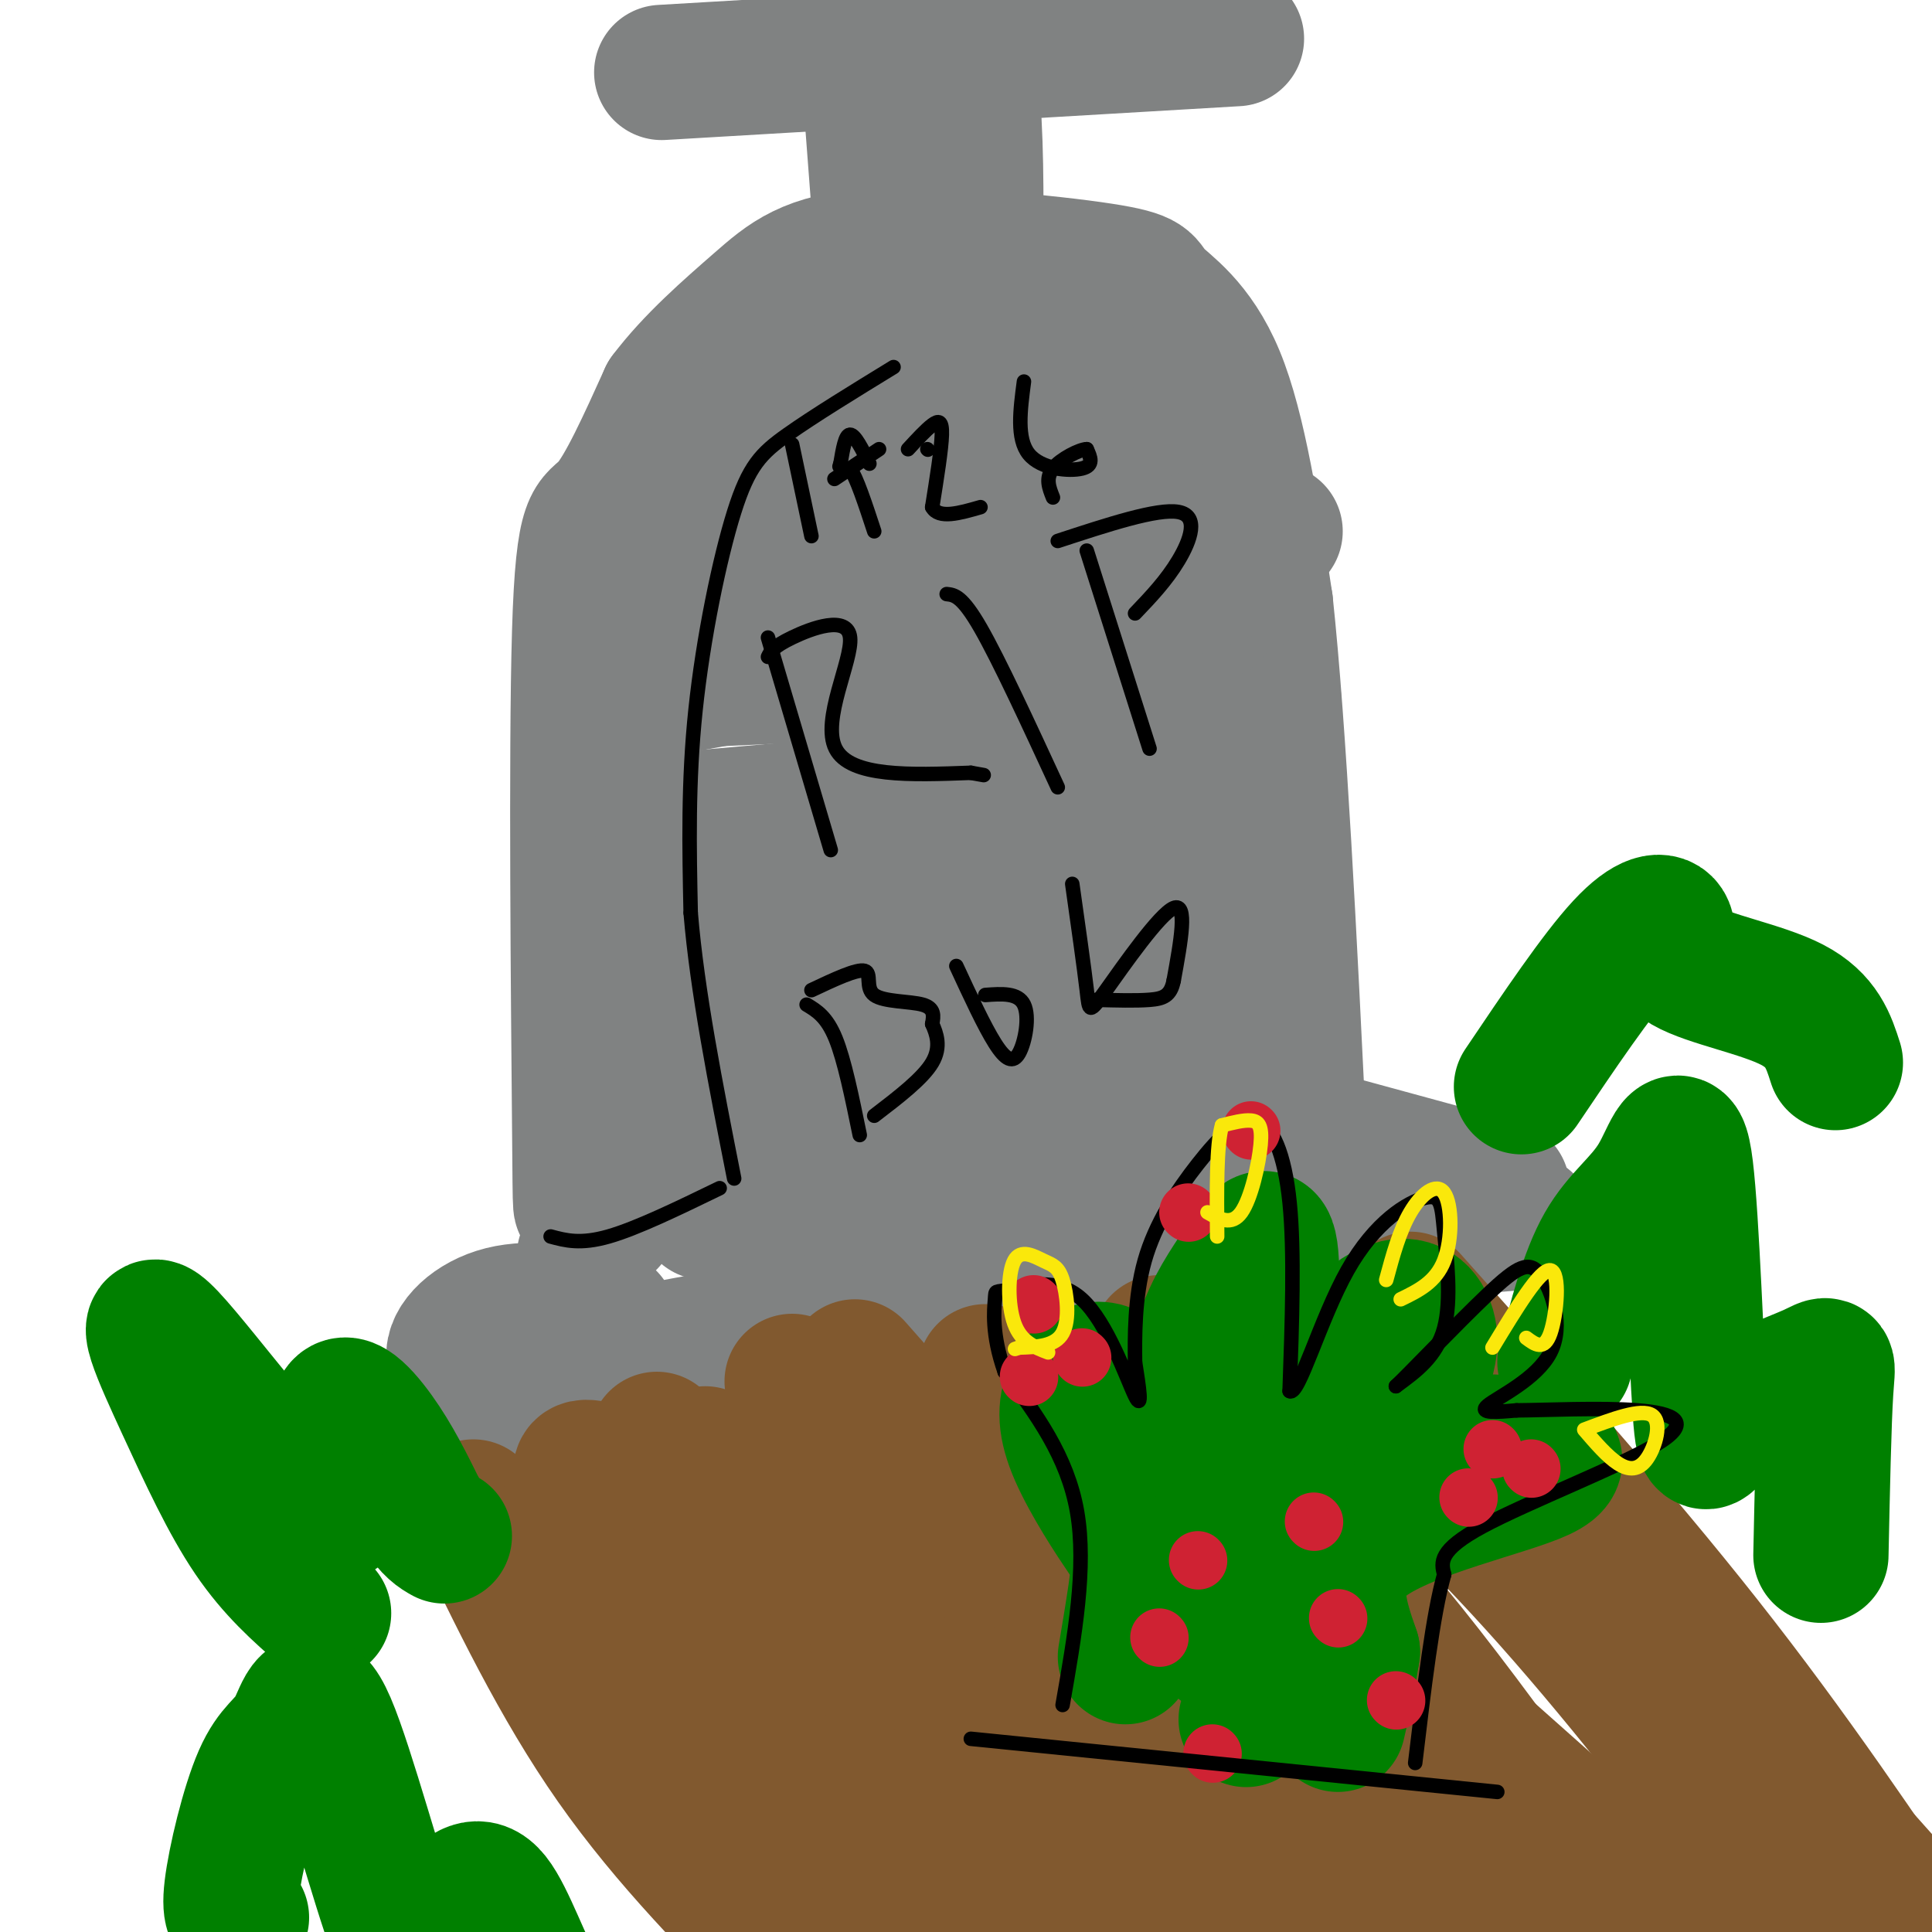 <svg viewBox='0 0 400 400' version='1.1' xmlns='http://www.w3.org/2000/svg' xmlns:xlink='http://www.w3.org/1999/xlink'><g fill='none' stroke='#808282' stroke-width='28' stroke-linecap='round' stroke-linejoin='round'><path d='M126,253c-2.029,-3.191 -4.057,-6.383 -5,-5c-0.943,1.383 -0.799,7.340 -1,-16c-0.201,-23.340 -0.746,-75.976 0,-101c0.746,-25.024 2.785,-22.435 6,-26c3.215,-3.565 7.608,-13.282 12,-23'/><path d='M138,82c5.432,-7.219 13.013,-13.766 19,-19c5.987,-5.234 10.381,-9.154 24,-10c13.619,-0.846 36.465,1.381 47,3c10.535,1.619 8.759,2.628 11,5c2.241,2.372 8.497,6.106 13,17c4.503,10.894 7.251,28.947 10,47'/><path d='M262,125c2.833,26.500 4.917,69.250 7,112'/><path d='M146,251c0.000,0.000 117.000,-17.000 117,-17'/><path d='M139,230c15.833,0.500 31.667,1.000 52,-1c20.333,-2.000 45.167,-6.500 70,-11'/><path d='M129,214c28.417,-0.833 56.833,-1.667 79,-4c22.167,-2.333 38.083,-6.167 54,-10'/><path d='M134,186c28.333,0.622 56.667,1.244 76,0c19.333,-1.244 29.667,-4.356 37,-7c7.333,-2.644 11.667,-4.822 16,-7'/><path d='M137,170c30.267,-2.600 60.533,-5.200 82,-9c21.467,-3.800 34.133,-8.800 40,-12c5.867,-3.200 4.933,-4.600 4,-6'/><path d='M134,136c39.500,-2.083 79.000,-4.167 100,-7c21.000,-2.833 23.500,-6.417 26,-10'/><path d='M138,141c30.083,-1.333 60.167,-2.667 79,-5c18.833,-2.333 26.417,-5.667 34,-9'/><path d='M135,143c35.400,-6.467 70.800,-12.933 91,-17c20.200,-4.067 25.200,-5.733 29,-8c3.800,-2.267 6.400,-5.133 9,-8'/><path d='M138,119c34.000,-3.750 68.000,-7.500 87,-11c19.000,-3.500 23.000,-6.750 27,-10'/><path d='M142,101c32.750,-4.833 65.500,-9.667 83,-13c17.500,-3.333 19.750,-5.167 22,-7'/><path d='M159,78c0.000,0.000 84.000,-4.000 84,-4'/><path d='M182,71c0.000,0.000 40.000,3.000 40,3'/><path d='M121,260c1.133,8.489 2.267,16.978 0,21c-2.267,4.022 -7.933,3.578 3,1c10.933,-2.578 38.467,-7.289 66,-12'/><path d='M190,270c15.333,-3.511 20.667,-6.289 40,-9c19.333,-2.711 52.667,-5.356 86,-8'/><path d='M278,237c0.000,0.000 33.000,9.000 33,9'/><path d='M126,273c-7.936,-1.268 -15.872,-2.536 -22,-1c-6.128,1.536 -10.447,5.876 -10,9c0.447,3.124 5.659,5.033 11,6c5.341,0.967 10.812,0.990 15,0c4.188,-0.990 7.094,-2.995 10,-5'/><path d='M183,56c0.000,0.000 -5.000,-66.000 -5,-66'/><path d='M202,53c0.083,-12.667 0.167,-25.333 -1,-36c-1.167,-10.667 -3.583,-19.333 -6,-28'/><path d='M137,15c0.000,0.000 119.000,-7.000 119,-7'/></g>
<g fill='none' stroke='#000000' stroke-width='3' stroke-linecap='round' stroke-linejoin='round'><path d='M185,76c-8.286,5.077 -16.571,10.155 -22,14c-5.429,3.845 -8.000,6.458 -11,16c-3.000,9.542 -6.429,26.012 -8,41c-1.571,14.988 -1.286,28.494 -1,42'/><path d='M143,189c1.333,16.167 5.167,35.583 9,55'/><path d='M114,256c3.083,0.833 6.167,1.667 12,0c5.833,-1.667 14.417,-5.833 23,-10'/><path d='M159,132c0.000,0.000 13.000,44.000 13,44'/><path d='M159,136c0.500,-1.036 1.000,-2.071 5,-4c4.000,-1.929 11.500,-4.750 12,0c0.500,4.750 -6.000,17.071 -3,23c3.000,5.929 15.500,5.464 28,5'/><path d='M201,160c4.667,0.833 2.333,0.417 0,0'/><path d='M196,123c1.583,0.167 3.167,0.333 7,7c3.833,6.667 9.917,19.833 16,33'/><path d='M225,114c0.000,0.000 13.000,41.000 13,41'/><path d='M219,112c10.356,-3.400 20.711,-6.800 25,-6c4.289,0.800 2.511,5.800 0,10c-2.511,4.200 -5.756,7.600 -9,11'/><path d='M167,208c2.083,1.250 4.167,2.500 6,7c1.833,4.500 3.417,12.250 5,20'/><path d='M168,205c4.708,-2.220 9.417,-4.440 11,-4c1.583,0.440 0.042,3.542 2,5c1.958,1.458 7.417,1.274 10,2c2.583,0.726 2.292,2.363 2,4'/><path d='M193,212c0.844,1.911 1.956,4.689 0,8c-1.956,3.311 -6.978,7.156 -12,11'/><path d='M198,200c2.893,6.250 5.786,12.500 8,16c2.214,3.500 3.750,4.250 5,2c1.250,-2.250 2.214,-7.500 1,-10c-1.214,-2.500 -4.607,-2.250 -8,-2'/><path d='M222,183c1.232,8.702 2.464,17.405 3,22c0.536,4.595 0.375,5.083 4,0c3.625,-5.083 11.036,-15.738 14,-17c2.964,-1.262 1.482,6.869 0,15'/><path d='M243,203c-0.622,3.222 -2.178,3.778 -5,4c-2.822,0.222 -6.911,0.111 -11,0'/></g>
<g fill='none' stroke='#81592f' stroke-width='28' stroke-linecap='round' stroke-linejoin='round'><path d='M98,312c8.833,18.417 17.667,36.833 29,53c11.333,16.167 25.167,30.083 39,44'/><path d='M123,305c5.311,4.533 10.622,9.067 20,24c9.378,14.933 22.822,40.267 33,56c10.178,15.733 17.089,21.867 24,28'/><path d='M146,301c25.417,35.167 50.833,70.333 67,90c16.167,19.667 23.083,23.833 30,28'/><path d='M174,301c7.311,5.467 14.622,10.933 31,31c16.378,20.067 41.822,54.733 56,72c14.178,17.267 17.089,17.133 20,17'/><path d='M196,303c5.867,2.467 11.733,4.933 19,11c7.267,6.067 15.933,15.733 30,34c14.067,18.267 33.533,45.133 53,72'/><path d='M219,286c21.083,25.000 42.167,50.000 60,73c17.833,23.000 32.417,44.000 47,65'/><path d='M242,293c13.750,10.833 27.500,21.667 46,44c18.500,22.333 41.750,56.167 65,90'/><path d='M270,281c15.800,14.444 31.600,28.889 48,47c16.400,18.111 33.400,39.889 45,56c11.600,16.111 17.800,26.556 24,37'/><path d='M292,269c21.500,24.083 43.000,48.167 61,71c18.000,22.833 32.500,44.417 47,66'/><path d='M307,284c17.600,22.422 35.200,44.844 47,61c11.800,16.156 17.800,26.044 22,35c4.200,8.956 6.600,16.978 9,25'/><path d='M240,278c12.167,15.083 24.333,30.167 36,48c11.667,17.833 22.833,38.417 34,59'/><path d='M204,284c0.000,0.000 66.000,119.000 66,119'/><path d='M158,300c18.083,22.833 36.167,45.667 48,63c11.833,17.333 17.417,29.167 23,41'/><path d='M123,304c-3.089,-0.511 -6.178,-1.022 6,14c12.178,15.022 39.622,45.578 54,63c14.378,17.422 15.689,21.711 17,26'/><path d='M114,318c10.583,12.167 21.167,24.333 40,41c18.833,16.667 45.917,37.833 73,59'/><path d='M136,298c0.000,0.000 101.000,79.000 101,79'/><path d='M164,286c12.333,9.833 24.667,19.667 39,36c14.333,16.333 30.667,39.167 47,62'/><path d='M177,283c0.000,0.000 113.000,128.000 113,128'/><path d='M233,296c0.000,0.000 126.000,112.000 126,112'/><path d='M285,289c27.267,30.178 54.533,60.356 69,77c14.467,16.644 16.133,19.756 19,26c2.867,6.244 6.933,15.622 11,25'/><path d='M314,312c2.667,0.417 5.333,0.833 20,16c14.667,15.167 41.333,45.083 68,75'/></g>
<g fill='none' stroke='#008000' stroke-width='28' stroke-linecap='round' stroke-linejoin='round'><path d='M67,334c-5.102,-4.463 -10.205,-8.927 -15,-16c-4.795,-7.073 -9.283,-16.756 -14,-27c-4.717,-10.244 -9.665,-21.049 -3,-14c6.665,7.049 24.941,31.951 32,36c7.059,4.049 2.900,-12.756 3,-19c0.100,-6.244 4.457,-1.927 8,3c3.543,4.927 6.271,10.463 9,16'/><path d='M87,313c2.333,3.500 3.667,4.250 5,5'/><path d='M324,282c2.297,-9.018 4.594,-18.037 8,-24c3.406,-5.963 7.922,-8.872 11,-14c3.078,-5.128 4.717,-12.477 6,-2c1.283,10.477 2.211,38.780 3,50c0.789,11.220 1.438,5.358 6,1c4.562,-4.358 13.036,-7.212 17,-9c3.964,-1.788 3.418,-2.511 3,4c-0.418,6.511 -0.709,20.255 -1,34'/><path d='M315,225c7.817,-11.606 15.633,-23.212 21,-29c5.367,-5.788 8.284,-5.758 9,-4c0.716,1.758 -0.769,5.242 4,8c4.769,2.758 15.791,4.788 22,8c6.209,3.212 7.604,7.606 9,12'/><path d='M50,397c-1.342,-0.134 -2.683,-0.268 -2,-6c0.683,-5.732 3.391,-17.060 6,-23c2.609,-5.940 5.118,-6.490 7,-10c1.882,-3.510 3.135,-9.978 7,-1c3.865,8.978 10.340,33.402 14,43c3.660,9.598 4.506,4.370 6,1c1.494,-3.370 3.638,-4.883 6,-7c2.362,-2.117 4.944,-4.839 8,-1c3.056,3.839 6.588,14.240 10,20c3.412,5.760 6.706,6.880 10,8'/><path d='M233,343c1.500,-8.917 3.000,-17.833 3,-22c0.000,-4.167 -1.500,-3.583 -3,-3'/><path d='M233,318c-2.567,-3.647 -7.483,-11.265 -10,-17c-2.517,-5.735 -2.633,-9.589 -1,-13c1.633,-3.411 5.017,-6.380 9,-3c3.983,3.380 8.567,13.109 11,16c2.433,2.891 2.717,-1.054 3,-5'/><path d='M245,296c0.984,-4.327 1.944,-12.644 4,-19c2.056,-6.356 5.207,-10.750 8,-15c2.793,-4.250 5.226,-8.357 6,-3c0.774,5.357 -0.113,20.179 -1,35'/><path d='M262,294c3.412,1.726 12.442,-11.457 19,-18c6.558,-6.543 10.644,-6.444 13,-4c2.356,2.444 2.980,7.235 0,13c-2.980,5.765 -9.566,12.504 -9,15c0.566,2.496 8.283,0.748 16,-1'/><path d='M301,299c4.552,-0.368 7.931,-0.789 13,0c5.069,0.789 11.826,2.789 5,6c-6.826,3.211 -27.236,7.632 -36,14c-8.764,6.368 -5.882,14.684 -3,23'/><path d='M280,342c-1.000,6.333 -2.000,10.667 -3,15'/><path d='M267,307c0.750,3.417 1.500,6.833 0,15c-1.500,8.167 -5.250,21.083 -9,34'/><path d='M254,308c0.000,0.000 -1.000,33.000 -1,33'/><path d='M250,319c0.000,0.000 0.100,0.100 0.1,0.1'/></g>
<g fill='none' stroke='#000000' stroke-width='3' stroke-linecap='round' stroke-linejoin='round'><path d='M220,353c2.500,-14.250 5.000,-28.500 3,-40c-2.000,-11.500 -8.500,-20.250 -15,-29'/><path d='M208,284c-2.759,-7.821 -2.156,-12.875 -2,-15c0.156,-2.125 -0.133,-1.322 3,-2c3.133,-0.678 9.690,-2.836 15,2c5.310,4.836 9.374,16.668 11,20c1.626,3.332 0.813,-1.834 0,-7'/><path d='M235,282c-0.050,-4.811 -0.174,-13.339 2,-21c2.174,-7.661 6.644,-14.456 11,-20c4.356,-5.544 8.596,-9.839 12,-9c3.404,0.839 5.973,6.811 7,17c1.027,10.189 0.514,24.594 0,39'/><path d='M267,288c1.803,1.320 6.312,-14.881 12,-25c5.688,-10.119 12.556,-14.156 16,-15c3.444,-0.844 3.466,1.503 4,7c0.534,5.497 1.581,14.142 0,20c-1.581,5.858 -5.791,8.929 -10,12'/><path d='M289,287c2.182,-1.991 12.637,-12.967 19,-19c6.363,-6.033 8.633,-7.122 11,-4c2.367,3.122 4.829,10.456 2,16c-2.829,5.544 -10.951,9.298 -13,11c-2.049,1.702 1.976,1.351 6,1'/><path d='M314,292c5.799,-0.030 17.297,-0.606 25,0c7.703,0.606 11.612,2.394 4,7c-7.612,4.606 -26.746,12.030 -36,17c-9.254,4.970 -8.627,7.485 -8,10'/><path d='M299,326c-2.333,8.167 -4.167,23.583 -6,39'/></g>
<g fill='none' stroke='#cf2233' stroke-width='12' stroke-linecap='round' stroke-linejoin='round'><path d='M213,285c0.000,0.000 0.100,0.100 0.1,0.1'/><path d='M214,270c0.000,0.000 0.100,0.100 0.1,0.1'/><path d='M224,281c0.000,0.000 0.100,0.100 0.1,0.1'/><path d='M248,323c0.000,0.000 0.100,0.100 0.1,0.1'/><path d='M272,315c0.000,0.000 0.100,0.100 0.1,0.1'/><path d='M304,310c0.000,0.000 0.100,0.100 0.1,0.1'/><path d='M277,335c0.000,0.000 0.100,0.100 0.1,0.1'/><path d='M246,251c0.000,0.000 0.100,0.100 0.1,0.1'/><path d='M259,234c0.000,0.000 0.100,0.100 0.1,0.1'/><path d='M309,300c0.000,0.000 0.100,0.100 0.1,0.1'/><path d='M317,304c0.000,0.000 0.100,0.100 0.1,0.1'/><path d='M240,339c0.000,0.000 0.100,0.100 0.1,0.1'/><path d='M251,363c0.000,0.000 0.100,0.100 0.1,0.1'/><path d='M289,352c0.000,0.000 0.100,0.100 0.1,0.1'/></g>
<g fill='none' stroke='#000000' stroke-width='3' stroke-linecap='round' stroke-linejoin='round'><path d='M164,92c0.000,0.000 4.000,19.000 4,19'/><path d='M182,93c-4.000,2.667 -8.000,5.333 -9,6c-1.000,0.667 1.000,-0.667 3,-2'/><path d='M176,97c1.333,1.833 3.167,7.417 5,13'/><path d='M180,96c-1.500,-3.000 -3.000,-6.000 -4,-6c-1.000,0.000 -1.500,3.000 -2,6'/><path d='M174,96c-0.333,1.000 -0.167,0.500 0,0'/><path d='M192,93c0.000,0.000 0.100,0.100 0.1,0.1'/><path d='M188,93c1.844,-2.000 3.689,-4.000 5,-5c1.311,-1.000 2.089,-1.000 2,2c-0.089,3.000 -1.044,9.000 -2,15'/><path d='M193,105c1.333,2.500 5.667,1.250 10,0'/><path d='M212,79c-0.778,5.911 -1.556,11.822 1,15c2.556,3.178 8.444,3.622 11,3c2.556,-0.622 1.778,-2.311 1,-4'/><path d='M225,93c-1.400,0.000 -5.400,2.000 -7,4c-1.600,2.000 -0.800,4.000 0,6'/></g>
<g fill='none' stroke='#fae80b' stroke-width='3' stroke-linecap='round' stroke-linejoin='round'><path d='M250,251c2.482,1.429 4.964,2.857 7,0c2.036,-2.857 3.625,-10.000 4,-14c0.375,-4.000 -0.464,-4.857 -2,-5c-1.536,-0.143 -3.768,0.429 -6,1'/><path d='M253,233c-1.167,4.000 -1.083,13.500 -1,23'/><path d='M287,265c1.375,-5.095 2.750,-10.190 5,-14c2.250,-3.810 5.375,-6.333 7,-4c1.625,2.333 1.750,9.524 0,14c-1.750,4.476 -5.375,6.238 -9,8'/><path d='M309,279c4.956,-8.178 9.911,-16.356 12,-16c2.089,0.356 1.311,9.244 0,13c-1.311,3.756 -3.156,2.378 -5,1'/><path d='M328,296c2.393,2.786 4.786,5.571 7,7c2.214,1.429 4.250,1.500 6,-1c1.750,-2.500 3.214,-7.571 1,-9c-2.214,-1.429 -8.107,0.786 -14,3'/><path d='M217,280c-2.805,-1.074 -5.610,-2.148 -7,-6c-1.390,-3.852 -1.364,-10.482 0,-13c1.364,-2.518 4.067,-0.922 6,0c1.933,0.922 3.097,1.171 4,4c0.903,2.829 1.544,8.237 0,11c-1.544,2.763 -5.272,2.882 -9,3'/><path d='M211,279c-1.500,0.500 -0.750,0.250 0,0'/></g>
<g fill='none' stroke='#000000' stroke-width='3' stroke-linecap='round' stroke-linejoin='round'><path d='M201,360c0.000,0.000 109.000,11.000 109,11'/></g>
</svg>